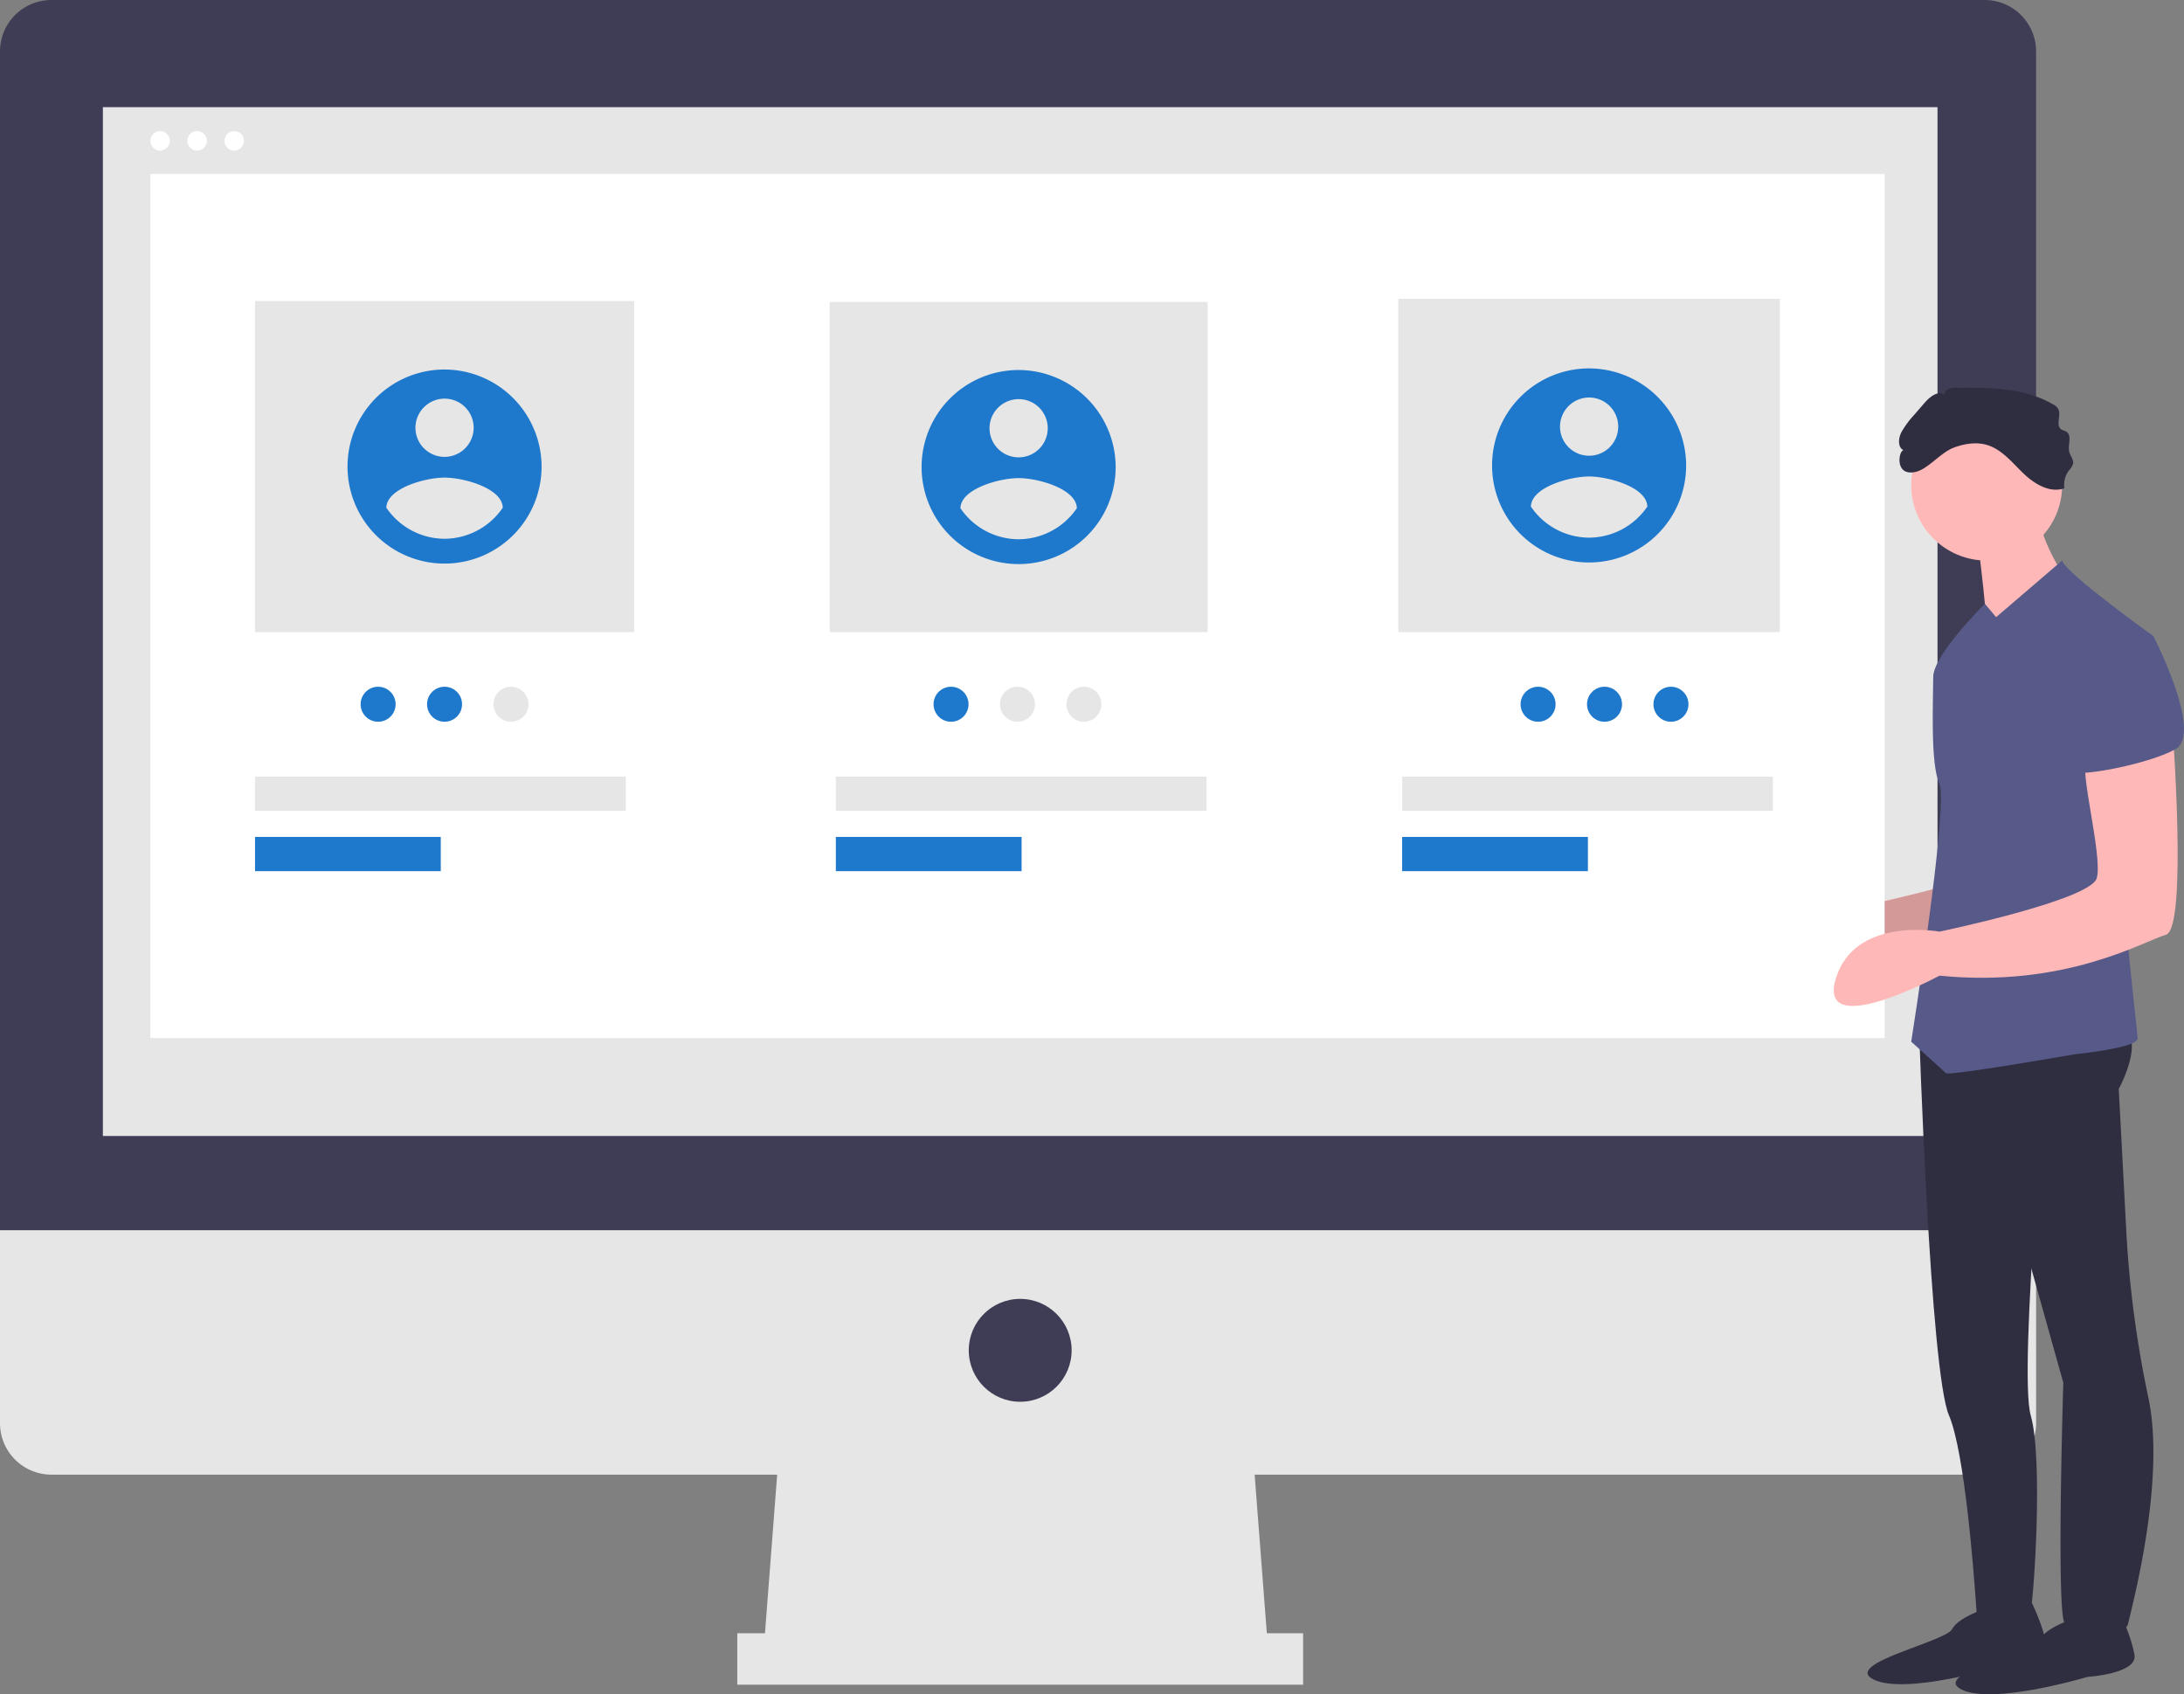<svg height="640.565" viewBox="0 0 825.767 640.565" width="825.767" xmlns="http://www.w3.org/2000/svg"><rect x="0" y="0" width="825.767" height="640.565" fill="#808080" stroke="none"/><path d="m479.735 627.22h-191.246l6.483-84.277h178.28z" fill="#e6e6e6"/><path d="m278.765 617.496h213.936v19.449h-213.936z" fill="#e6e6e6"/><path d="m937.512 129.718h-730.947a19.449 19.449 0 0 0 -19.449 19.449v445.699h769.844v-445.699a19.449 19.449 0 0 0 -19.449-19.449z" fill="#3f3d56" transform="translate(-187.117 -129.718)"/><path d="m187.117 594.865v72.933a19.449 19.449 0 0 0 19.449 19.449h730.947a19.449 19.449 0 0 0 19.449-19.449v-72.933z" fill="#e6e6e6" transform="translate(-187.117 -129.718)"/><path d="m38.897 40.518h693.67v388.974h-693.67z" fill="#e6e6e6"/><circle cx="385.732" cy="510.528" fill="#3f3d56" r="19.449"/><circle cx="60.526" cy="53.257" fill="#fff" r="3.691"/><circle cx="74.536" cy="53.257" fill="#fff" r="3.691"/><circle cx="88.545" cy="53.257" fill="#fff" r="3.691"/><g transform="translate(-187.117 -129.718)"><path d="m983.461 392.775s5.945 77.282-2.378 79.66-38.046 20.212-85.605 15.456c0 0-46.369 24.968-39.235 1.189s39.235-17.834 39.235-17.834 57.07-11.89 59.448-20.212-7.134-42.802-3.567-43.991 32.102-14.267 32.102-14.267z" fill="#ffb8b8"/><path d="m979.461 393.775s5.945 77.282-2.378 79.66-38.046 20.212-85.605 15.456c0 0-46.369 24.968-39.235 1.189s39.235-17.834 39.235-17.834 57.07-11.89 59.448-20.212-7.134-42.802-3.567-43.991 32.102-14.267 32.102-14.267z" fill="#231f20" opacity=".2"/><path d="m912.702 518.097s4.178 130.069 11.311 146.715c5.942 13.865 9.409 59.077 10.402 73.795.199 2.951.299 4.676.299 4.676s19.023 0 20.212-4.756 4.756-57.07 0-73.715 6.776-139.715 6.776-139.715z" fill="#2f2e41"/><path d="m939.47 737.338s-11.89 3.567-14.267 8.323-41.613 13.078-29.724 19.023 47.558-4.756 47.558-4.756 19.023-1.189 17.834-8.323-5.519-15.924-5.519-15.924z" fill="#2f2e41"/><path d="m972.76 741.139s-11.89 3.567-14.267 8.323-41.613 13.078-29.724 19.023 47.558-4.756 47.558-4.756 19.023-1.189 17.834-8.323-5.519-15.924-5.519-15.924z" fill="#2f2e41"/><path d="m922.824 524.749 16.645 28.535 27.78 99.21s-2.812 91.022.755 91.022 22.59 5.945 23.779 0c1.004-5.022 14.321-53.125 7.683-85.143a409.42 409.42 0 0 1 -8.308-61.426l-2.942-55.553s11.89-21.401-1.189-24.968-64.203 8.323-64.203 8.323z" fill="#2f2e41"/></g><circle cx="751.164" cy="183.398" fill="#ffb8b8" r="28.535"/><path d="m934.714 332.139s4.756 38.046 3.567 40.424 28.535-26.157 28.535-26.157-10.701-16.645-8.323-24.968z" fill="#ffb8b8" transform="translate(-187.117 -129.718)"/><path d="m1001.295 370.185s-33.291-23.779-34.48-28.535l-24.968 21.401-4.243-5.05s-19.536 19.318-19.536 27.64-1.189 33.291 2.378 40.424-10.701 97.494-10.701 97.494 11.89 10.701 13.078 11.89 48.747-7.134 48.747-7.134 23.779-2.378 23.779-5.945-7.134-57.07-4.756-71.337 10.701-80.849 10.701-80.849z" fill="#575a89" transform="translate(-187.117 -129.718)"/><path d="m926.092 298.861c3.901-1.388 8.204-2.101 12.181-.95 5.629 1.629 9.527 6.563 13.732 10.644s10.101 7.698 15.637 5.778a9.168 9.168 0 0 1 1.751-6.771 6.227 6.227 0 0 0 1.555-2.588c.237-1.528-1.049-2.846-1.434-4.344-.675-2.625 1.176-6.218-1.1-7.689-.601-.388-1.362-.477-1.948-.887-2.301-1.608.254-5.609-1.267-7.968a4.866 4.866 0 0 0 -1.729-1.442c-11.033-6.437-24.525-6.455-37.297-6.293-1.778.023-4.253.906-3.752 2.612-2.414-1.733-5.575.7-7.52 2.946l-3.982 4.596a35.41 35.41 0 0 0 -4.867 6.583c-1.217 2.326-1.485 5.903.936 6.917-1.8-.754-3.983 9.908 4.314 8.153 4.821-1.019 9.547-7.431 14.791-9.298z" fill="#2f2e41" transform="translate(-187.117 -129.718)"/><path d="m56.835 65.798h655.74v326.674h-655.74z" fill="#fff"/><path d="m96.424 113.806h143.321v125.177h-143.321z" fill="#e6e6e6"/><path d="m313.698 114.182h142.89v124.8h-142.89z" fill="#e6e6e6"/><path d="m528.695 112.958h144.291v126.024h-144.291z" fill="#e6e6e6"/><path d="m96.424 293.621h140.177v12.949h-140.177z" fill="#e6e6e6"/><path d="m96.424 316.418h70.232v12.949h-70.232z" fill="#1e78cc"/><path d="m316.034 293.621h140.177v12.949h-140.177z" fill="#e6e6e6"/><path d="m316.034 316.418h70.232v12.949h-70.232z" fill="#1e78cc"/><path d="m530.154 293.621h140.177v12.949h-140.177z" fill="#e6e6e6"/><path d="m530.154 316.418h70.232v12.949h-70.232z" fill="#1e78cc"/><circle cx="359.587" cy="266.258" fill="#1e78cc" r="6.617"/><circle cx="384.705" cy="266.258" fill="#e6e6e6" r="6.617"/><circle cx="409.824" cy="266.258" fill="#e6e6e6" r="6.617"/><circle cx="142.966" cy="266.258" fill="#1e78cc" r="6.617"/><circle cx="168.085" cy="266.258" fill="#1e78cc" r="6.617"/><circle cx="193.203" cy="266.258" fill="#e6e6e6" r="6.617"/><circle cx="581.55" cy="266.258" fill="#1e78cc" r="6.617"/><circle cx="606.668" cy="266.258" fill="#1e78cc" r="6.617"/><circle cx="631.786" cy="266.258" fill="#1e78cc" r="6.617"/><path d="m787.957 269.001a36.686 36.686 0 1 0 36.686 36.686 36.794 36.794 0 0 0 -36.686-36.686zm0 11.006a11.006 11.006 0 1 1 -11.006 11.006 11.043 11.043 0 0 1 11.006-11.006zm0 52.983a26.726 26.726 0 0 1 -22.012-11.747c.176-7.337 14.674-11.376 22.012-11.376s21.835 4.039 22.012 11.376a26.77 26.77 0 0 1 -22.012 11.747z" fill="#1e78cc" transform="translate(-187.117 -129.718)"/><path d="m572.26 269.613a36.686 36.686 0 1 0 36.686 36.686 36.794 36.794 0 0 0 -36.686-36.686zm0 11.006a11.006 11.006 0 1 1 -11.006 11.006 11.043 11.043 0 0 1 11.006-11.006zm0 52.983a26.726 26.726 0 0 1 -22.012-11.747c.176-7.337 14.674-11.376 22.012-11.376s21.835 4.039 22.012 11.376a26.77 26.77 0 0 1 -22.012 11.747z" fill="#1e78cc" transform="translate(-187.117 -129.718)"/><path d="m355.201 269.425a36.686 36.686 0 1 0 36.686 36.686 36.794 36.794 0 0 0 -36.686-36.686zm0 11.006a11.006 11.006 0 1 1 -11.006 11.006 11.043 11.043 0 0 1 11.006-11.006zm0 52.983a26.726 26.726 0 0 1 -22.012-11.747c.176-7.337 14.674-11.376 22.012-11.376s21.835 4.039 22.012 11.376a26.77 26.77 0 0 1 -22.012 11.747z" fill="#1e78cc" transform="translate(-187.117 -129.718)"/><path d="m1008.429 403.476s5.945 77.282-2.378 79.66-38.046 20.212-85.605 15.456c0 0-46.369 24.968-39.235 1.189s39.235-17.834 39.235-17.834 57.07-11.89 59.448-20.212-7.134-42.802-3.567-43.991 32.102-14.267 32.102-14.267z" fill="#ffb8b8" transform="translate(-187.117 -129.718)"/><path d="m982.272 372.563 19.023-2.378s19.023 36.858 8.323 42.802-38.046 10.701-38.046 8.323 10.701-48.747 10.701-48.747z" fill="#575a89" transform="translate(-187.117 -129.718)"/></svg>
